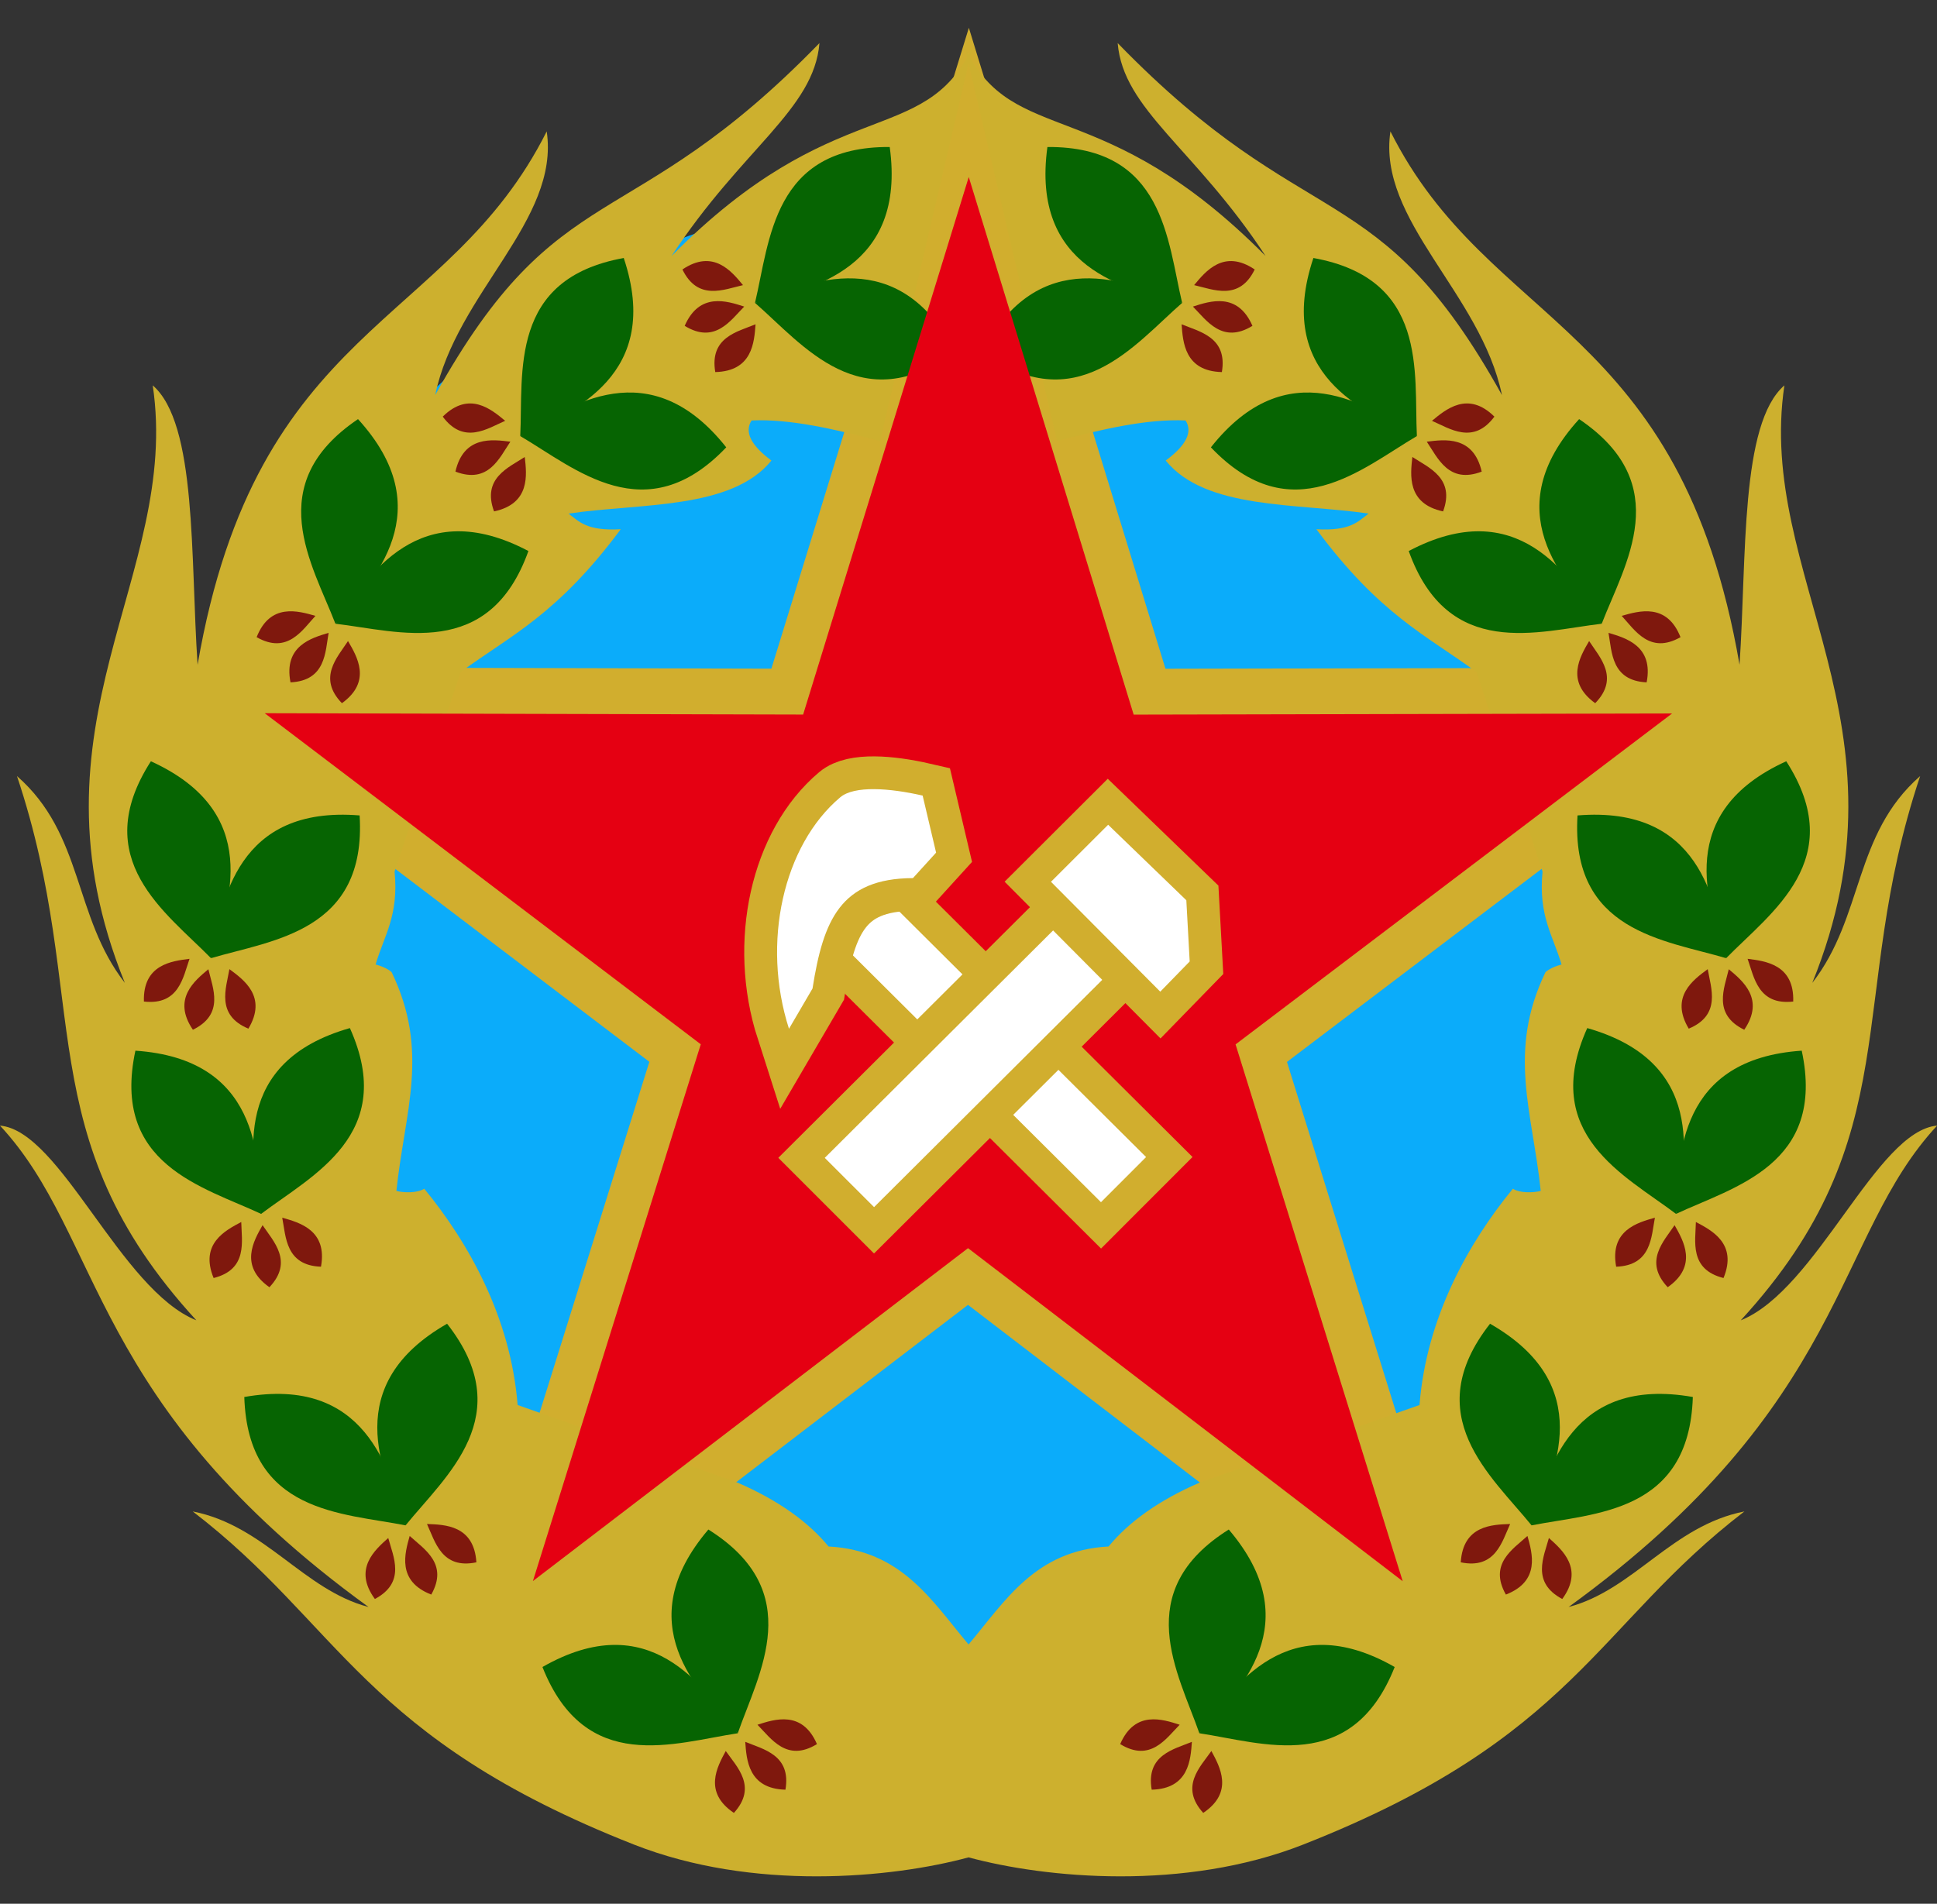 <?xml version="1.0" encoding="UTF-8" standalone="no"?>
<!-- Created with Inkscape (http://www.inkscape.org/) -->

<svg
   version="1.1"
   id="svg2"
   width="650"
   height="639"
   viewBox="0 0 650 639"
   sodipodi:docname="Alternative_emblem_of_the_Yemeni_Socialist_Party.svg"
   inkscape:version="1.3 (0e150ed6c4, 2023-07-21)"
   xmlns:inkscape="http://www.inkscape.org/namespaces/inkscape"
   xmlns:sodipodi="http://sodipodi.sourceforge.net/DTD/sodipodi-0.dtd"
   xmlns="http://www.w3.org/2000/svg"
   xmlns:svg="http://www.w3.org/2000/svg"
   xmlns:rdf="http://www.w3.org/1999/02/22-rdf-syntax-ns#"
   xmlns:cc="http://creativecommons.org/ns#"
   xmlns:dc="http://purl.org/dc/elements/1.1/">
  <rect x="0" y="0" width="650" height="639" fill="#333333" stroke="none"/>
  <defs
     id="defs6" />
  <sodipodi:namedview
     pagecolor="#ffffff"
     bordercolor="#666666"
     borderopacity="1"
     objecttolerance="10"
     gridtolerance="10"
     guidetolerance="10"
     inkscape:pageopacity="0"
     inkscape:pageshadow="2"
     inkscape:window-width="1920"
     inkscape:window-height="1007"
     id="namedview4"
     showgrid="false"
     inkscape:zoom="1.2910798"
     inkscape:cx="325.30909"
     inkscape:cy="319.5"
     inkscape:window-x="-9"
     inkscape:window-y="-9"
     inkscape:window-maximized="1"
     inkscape:current-layer="g1095"
     inkscape:showpageshadow="2"
     inkscape:pagecheckerboard="0"
     inkscape:deskcolor="#d1d1d1" />
  <g
     id="g1095"
     transform="matrix(1.002,0,0,1,-6.727,-4.613)">
    <ellipse
       ry="264.516"
       rx="252.33"
       cy="334.34"
       cx="318.28"
       id="path1702"
       style="opacity:1;fill:#0bacfa;fill-opacity:1;fill-rule:evenodd;stroke:none;stroke-width:30;stroke-linecap:round;stroke-linejoin:miter;stroke-miterlimit:4;stroke-dasharray:none;stroke-dashoffset:0;stroke-opacity:1;paint-order:stroke fill markers" />
    <path
       transform="matrix(0.934,0.01,-0.01,0.982,159.094,182.087)"
       inkscape:transform-center-y="-24.887565"
       inkscape:transform-center-x="-0.072722885"
       d="M 343.631,356.241 186.569,243.994 31.783,359.36 90.002,175.299 -67.549,63.739 125.494,62.23 182.908,-122.084 243.996,61.045 437.031,58.692 281.742,173.381 Z"
       inkscape:randomized="0"
       inkscape:rounded="-5.23886e-016"
       inkscape:flatsided="false"
       sodipodi:arg2="1.560795"
       sodipodi:arg1="0.93247652"
       sodipodi:r2="100.8089"
       sodipodi:r1="265.28659"
       sodipodi:cy="143.18974"
       sodipodi:cx="185.56067"
       sodipodi:sides="5"
       id="path817"
       style="opacity:1;fill:#fe0002;fill-opacity:1;fill-rule:evenodd;stroke:#d1ae2e;stroke-width:31.309;stroke-linecap:round;stroke-linejoin:miter;stroke-miterlimit:4;stroke-dasharray:none;stroke-dashoffset:0;stroke-opacity:1;paint-order:stroke fill markers"
       sodipodi:type="star" />
    <g
       transform="translate(2.248)"
       id="g953">
      <path
         style="fill:#cdb02e;fill-opacity:1;stroke:none;stroke-width:1px;stroke-linecap:butt;stroke-linejoin:miter;stroke-opacity:1"
         d="m 328.84,628.039 c -25.802,7.007 -72.246,11.417 -112.106,-4.311 -90.888,-35.864 -97.981,-73.577 -147.718,-111.798 24.207,4.756 37.082,26.358 58.866,32.072 C 34.046,475.821 39.202,419.856 4.466,382.424 24.823,384.202 44.728,437.486 70.234,447.786 13.38,385.668 35.344,340.526 10.149,265.097 c 22.426,19.68 18.808,47.094 36.132,69.422 -35.255,-86.976 18.848,-136.43 9.337,-200.552 14.832,12.868 12.595,57.54 15.021,93.78 C 90.428,112.857 154.468,114.887 187.56,48.713 191.999,78.579 157.303,103.025 150.211,137.215 191.791,62.167 215.015,85.001 278.905,19.076 277.047,41.449 253.067,54.34 229.376,90.528 284.057,35.192 313.579,54.571 330.058,20.7 L 299.203,152.642 c -15.193,-3.997 -30.131,-7.485 -43.033,-6.902 -2.496,3.897 -0.154,8.398 6.644,13.457 -13.342,16.522 -43.8,14.247 -67.946,17.803 3.593,2.708 6.079,5.89 17.487,5.248 -21.27,28.719 -36.693,35.509 -53.618,47.935 l -22.121,67.006 c 1.458,14.858 -3.59,21.583 -6.357,31.161 3.818,1 5.364,2.567 5.364,2.567 12.851,26.73 4.384,46.67 1.597,73.43 2.487,0.647 6.988,0.777 9.326,-0.739 14.814,18.065 28.962,43.211 31.272,72.597 l 73.481,25.982 c 13.805,5.974 23.822,13.211 30.657,21.508 24.502,1.284 34.609,18.27 46.884,32.892 z"
         id="path1700"
         inkscape:connector-curvature="0"
         sodipodi:nodetypes="csccccccccccccccccccccccccccccc" />
      <path
         style="fill:#cdb02e;fill-opacity:1;stroke:none;stroke-width:1px;stroke-linecap:butt;stroke-linejoin:miter;stroke-opacity:1"
         d="m 328.84,628.039 c 25.802,7.007 72.246,11.417 112.106,-4.311 90.888,-35.864 97.981,-73.577 147.718,-111.798 -24.207,4.756 -37.082,26.358 -58.866,32.072 93.836,-68.181 88.68,-124.146 123.416,-161.578 -20.357,1.778 -40.262,55.062 -65.768,65.362 56.854,-62.118 34.89,-107.26 60.084,-182.689 -22.426,19.68 -18.808,47.094 -36.132,69.422 35.255,-86.976 -18.848,-136.43 -9.337,-200.552 -14.832,12.868 -12.595,57.54 -15.021,93.78 C 567.251,112.857 503.211,114.887 470.119,48.713 465.68,78.579 500.376,103.025 507.469,137.215 465.888,62.167 442.664,85.001 378.774,19.076 380.632,41.449 404.612,54.34 428.303,90.528 373.623,35.192 344.1,54.571 327.622,20.7 l 30.854,131.942 c 15.193,-3.997 30.131,-7.485 43.033,-6.902 2.496,3.897 0.154,8.398 -6.644,13.457 13.342,16.522 43.8,14.247 67.946,17.803 -3.593,2.708 -6.079,5.89 -17.487,5.248 21.27,28.719 36.693,35.509 53.618,47.935 l 22.121,67.006 c -1.458,14.858 3.59,21.583 6.357,31.161 -3.818,1 -5.364,2.567 -5.364,2.567 -12.851,26.73 -4.384,46.67 -1.597,73.43 -2.487,0.647 -6.988,0.777 -9.326,-0.739 -14.814,18.065 -28.962,43.211 -31.272,72.597 l -73.481,25.982 c -13.805,5.974 -23.822,13.211 -30.657,21.508 -24.502,1.284 -34.609,18.27 -46.884,32.892 l -17.672,35.286 z"
         id="path1700-9"
         inkscape:connector-curvature="0"
         sodipodi:nodetypes="cscccccccccccccccccccccccccccccc" />
    </g>
    <g
       transform="translate(2.027)"
       id="g1698">
      <g
         id="g1364">
        <g
           transform="rotate(-6.027,79.462,380.492)"
           id="g1062">
          <g
             id="g997"
             transform="translate(-84.666,-7.962)">
            <path
               sodipodi:nodetypes="ccc"
               id="path891-9-1"
               d="m 137.3,362.274 c 40.529,7.092 37.598,39.211 36.115,58.9 -18.389,-11.098 -48.279,-21.7 -36.115,-58.9 z"
               style="fill:#066402;fill-opacity:1;stroke:none;stroke-width:1.173px;stroke-linecap:butt;stroke-linejoin:miter;stroke-opacity:1"
               inkscape:connector-curvature="0" />
            <path
               sodipodi:nodetypes="ccc"
               id="path891-9-1-3"
               d="m 209.53,362.274 c -40.529,7.092 -37.598,39.211 -36.115,58.9 18.389,-11.098 48.279,-21.7 36.115,-58.9 z"
               style="fill:#066402;fill-opacity:1;stroke:none;stroke-width:1.173px;stroke-linecap:butt;stroke-linejoin:miter;stroke-opacity:1"
               inkscape:connector-curvature="0" />
          </g>
          <g
             id="g1052">
            <path
               inkscape:connector-curvature="0"
               style="fill:#7f180d;fill-opacity:1;stroke:none;stroke-width:0.356px;stroke-linecap:butt;stroke-linejoin:miter;stroke-opacity:1"
               d="m 88.931,437.983 c -9.393,-8.216 -3.578,-16.083 -0.096,-20.955 3.022,5.771 9.103,13.224 0.096,20.955 z"
               id="path891-9-1-4"
               sodipodi:nodetypes="ccc" />
            <g
               transform="translate(-0.026)"
               id="g1046">
              <path
                 sodipodi:nodetypes="ccc"
                 id="path891-9-1-4-9"
                 d="m 70.698,432.951 c -3.508,-11.976 5.622,-15.488 11.176,-17.726 -0.552,6.491 0.574,16.044 -11.176,17.726 z"
                 style="fill:#7f180d;fill-opacity:1;stroke:none;stroke-width:0.356px;stroke-linecap:butt;stroke-linejoin:miter;stroke-opacity:1"
                 inkscape:connector-curvature="0" />
              <path
                 sodipodi:nodetypes="ccc"
                 id="path891-9-1-4-9-9"
                 d="m 106.851,432.951 c 3.508,-11.976 -5.622,-15.488 -11.176,-17.726 0.552,6.491 -0.574,16.044 11.176,17.726 z"
                 style="fill:#7f180d;fill-opacity:1;stroke:none;stroke-width:0.356px;stroke-linecap:butt;stroke-linejoin:miter;stroke-opacity:1"
                 inkscape:connector-curvature="0" />
            </g>
          </g>
        </g>
        <g
           transform="rotate(-19.902,409.283,317.389)"
           id="g1062-1">
          <g
             id="g997-9"
             transform="translate(-84.666,-7.962)">
            <path
               sodipodi:nodetypes="ccc"
               id="path891-9-1-46"
               d="m 137.3,362.274 c 40.529,7.092 37.598,39.211 36.115,58.9 -18.389,-11.098 -48.279,-21.7 -36.115,-58.9 z"
               style="fill:#066402;fill-opacity:1;stroke:none;stroke-width:1.173px;stroke-linecap:butt;stroke-linejoin:miter;stroke-opacity:1"
               inkscape:connector-curvature="0" />
            <path
               sodipodi:nodetypes="ccc"
               id="path891-9-1-3-1"
               d="m 209.53,362.274 c -40.529,7.092 -37.598,39.211 -36.115,58.9 18.389,-11.098 48.279,-21.7 36.115,-58.9 z"
               style="fill:#066402;fill-opacity:1;stroke:none;stroke-width:1.173px;stroke-linecap:butt;stroke-linejoin:miter;stroke-opacity:1"
               inkscape:connector-curvature="0" />
          </g>
          <g
             id="g1052-6">
            <path
               inkscape:connector-curvature="0"
               style="fill:#7f180d;fill-opacity:1;stroke:none;stroke-width:0.356px;stroke-linecap:butt;stroke-linejoin:miter;stroke-opacity:1"
               d="m 88.931,437.983 c -9.393,-8.216 -3.578,-16.083 -0.096,-20.955 3.022,5.771 9.103,13.224 0.096,20.955 z"
               id="path891-9-1-4-1"
               sodipodi:nodetypes="ccc" />
            <g
               transform="translate(-0.026)"
               id="g1046-6">
              <path
                 sodipodi:nodetypes="ccc"
                 id="path891-9-1-4-9-8"
                 d="m 70.698,432.951 c -3.508,-11.976 5.622,-15.488 11.176,-17.726 -0.552,6.491 0.574,16.044 -11.176,17.726 z"
                 style="fill:#7f180d;fill-opacity:1;stroke:none;stroke-width:0.356px;stroke-linecap:butt;stroke-linejoin:miter;stroke-opacity:1"
                 inkscape:connector-curvature="0" />
              <path
                 sodipodi:nodetypes="ccc"
                 id="path891-9-1-4-9-9-7"
                 d="m 106.851,432.951 c 3.508,-11.976 -5.622,-15.488 -11.176,-17.726 0.552,6.491 -0.574,16.044 11.176,17.726 z"
                 style="fill:#7f180d;fill-opacity:1;stroke:none;stroke-width:0.356px;stroke-linecap:butt;stroke-linejoin:miter;stroke-opacity:1"
                 inkscape:connector-curvature="0" />
            </g>
          </g>
        </g>
        <g
           transform="rotate(-39.708,410.05,274.066)"
           id="g1062-7">
          <g
             id="g997-0"
             transform="translate(-84.666,-7.962)">
            <path
               sodipodi:nodetypes="ccc"
               id="path891-9-1-6"
               d="m 137.3,362.274 c 40.529,7.092 37.598,39.211 36.115,58.9 -18.389,-11.098 -48.279,-21.7 -36.115,-58.9 z"
               style="fill:#066402;fill-opacity:1;stroke:none;stroke-width:1.173px;stroke-linecap:butt;stroke-linejoin:miter;stroke-opacity:1"
               inkscape:connector-curvature="0" />
            <path
               sodipodi:nodetypes="ccc"
               id="path891-9-1-3-16"
               d="m 209.53,362.274 c -40.529,7.092 -37.598,39.211 -36.115,58.9 18.389,-11.098 48.279,-21.7 36.115,-58.9 z"
               style="fill:#066402;fill-opacity:1;stroke:none;stroke-width:1.173px;stroke-linecap:butt;stroke-linejoin:miter;stroke-opacity:1"
               inkscape:connector-curvature="0" />
          </g>
          <g
             id="g1052-62">
            <path
               inkscape:connector-curvature="0"
               style="fill:#7f180d;fill-opacity:1;stroke:none;stroke-width:0.356px;stroke-linecap:butt;stroke-linejoin:miter;stroke-opacity:1"
               d="m 88.931,437.983 c -9.393,-8.216 -3.578,-16.083 -0.096,-20.955 3.022,5.771 9.103,13.224 0.096,20.955 z"
               id="path891-9-1-4-3"
               sodipodi:nodetypes="ccc" />
            <g
               transform="translate(-0.026)"
               id="g1046-7">
              <path
                 sodipodi:nodetypes="ccc"
                 id="path891-9-1-4-9-1"
                 d="m 70.698,432.951 c -3.508,-11.976 5.622,-15.488 11.176,-17.726 -0.552,6.491 0.574,16.044 -11.176,17.726 z"
                 style="fill:#7f180d;fill-opacity:1;stroke:none;stroke-width:0.356px;stroke-linecap:butt;stroke-linejoin:miter;stroke-opacity:1"
                 inkscape:connector-curvature="0" />
              <path
                 sodipodi:nodetypes="ccc"
                 id="path891-9-1-4-9-9-2"
                 d="m 106.851,432.951 c 3.508,-11.976 -5.622,-15.488 -11.176,-17.726 0.552,6.491 -0.574,16.044 11.176,17.726 z"
                 style="fill:#7f180d;fill-opacity:1;stroke:none;stroke-width:0.356px;stroke-linecap:butt;stroke-linejoin:miter;stroke-opacity:1"
                 inkscape:connector-curvature="0" />
            </g>
          </g>
        </g>
        <g
           transform="rotate(14.577,422.101,317.323)"
           id="g1062-72">
          <g
             id="g997-2"
             transform="translate(-84.666,-7.962)">
            <path
               sodipodi:nodetypes="ccc"
               id="path891-9-1-8"
               d="m 137.3,362.274 c 40.529,7.092 37.598,39.211 36.115,58.9 -18.389,-11.098 -48.279,-21.7 -36.115,-58.9 z"
               style="fill:#066402;fill-opacity:1;stroke:none;stroke-width:1.173px;stroke-linecap:butt;stroke-linejoin:miter;stroke-opacity:1"
               inkscape:connector-curvature="0" />
            <path
               sodipodi:nodetypes="ccc"
               id="path891-9-1-3-8"
               d="m 209.53,362.274 c -40.529,7.092 -37.598,39.211 -36.115,58.9 18.389,-11.098 48.279,-21.7 36.115,-58.9 z"
               style="fill:#066402;fill-opacity:1;stroke:none;stroke-width:1.173px;stroke-linecap:butt;stroke-linejoin:miter;stroke-opacity:1"
               inkscape:connector-curvature="0" />
          </g>
          <g
             id="g1052-7">
            <path
               inkscape:connector-curvature="0"
               style="fill:#7f180d;fill-opacity:1;stroke:none;stroke-width:0.356px;stroke-linecap:butt;stroke-linejoin:miter;stroke-opacity:1"
               d="m 88.931,437.983 c -9.393,-8.216 -3.578,-16.083 -0.096,-20.955 3.022,5.771 9.103,13.224 0.096,20.955 z"
               id="path891-9-1-4-5"
               sodipodi:nodetypes="ccc" />
            <g
               transform="translate(-0.026)"
               id="g1046-3">
              <path
                 sodipodi:nodetypes="ccc"
                 id="path891-9-1-4-9-4"
                 d="m 70.698,432.951 c -3.508,-11.976 5.622,-15.488 11.176,-17.726 -0.552,6.491 0.574,16.044 -11.176,17.726 z"
                 style="fill:#7f180d;fill-opacity:1;stroke:none;stroke-width:0.356px;stroke-linecap:butt;stroke-linejoin:miter;stroke-opacity:1"
                 inkscape:connector-curvature="0" />
              <path
                 sodipodi:nodetypes="ccc"
                 id="path891-9-1-4-9-9-9"
                 d="m 106.851,432.951 c 3.508,-11.976 -5.622,-15.488 -11.176,-17.726 0.552,6.491 -0.574,16.044 11.176,17.726 z"
                 style="fill:#7f180d;fill-opacity:1;stroke:none;stroke-width:0.356px;stroke-linecap:butt;stroke-linejoin:miter;stroke-opacity:1"
                 inkscape:connector-curvature="0" />
            </g>
          </g>
        </g>
        <g
           transform="rotate(37.804,393.825,354.865)"
           id="g1062-72-4">
          <g
             id="g997-2-6"
             transform="translate(-84.666,-7.962)">
            <path
               sodipodi:nodetypes="ccc"
               id="path891-9-1-8-5"
               d="m 137.3,362.274 c 40.529,7.092 37.598,39.211 36.115,58.9 -18.389,-11.098 -48.279,-21.7 -36.115,-58.9 z"
               style="fill:#066402;fill-opacity:1;stroke:none;stroke-width:1.173px;stroke-linecap:butt;stroke-linejoin:miter;stroke-opacity:1"
               inkscape:connector-curvature="0" />
            <path
               sodipodi:nodetypes="ccc"
               id="path891-9-1-3-8-6"
               d="m 209.53,362.274 c -40.529,7.092 -37.598,39.211 -36.115,58.9 18.389,-11.098 48.279,-21.7 36.115,-58.9 z"
               style="fill:#066402;fill-opacity:1;stroke:none;stroke-width:1.173px;stroke-linecap:butt;stroke-linejoin:miter;stroke-opacity:1"
               inkscape:connector-curvature="0" />
          </g>
          <g
             id="g1052-7-9">
            <path
               inkscape:connector-curvature="0"
               style="fill:#7f180d;fill-opacity:1;stroke:none;stroke-width:0.356px;stroke-linecap:butt;stroke-linejoin:miter;stroke-opacity:1"
               d="m 88.931,437.983 c -9.393,-8.216 -3.578,-16.083 -0.096,-20.955 3.022,5.771 9.103,13.224 0.096,20.955 z"
               id="path891-9-1-4-5-4"
               sodipodi:nodetypes="ccc" />
            <g
               transform="translate(-0.026)"
               id="g1046-3-0">
              <path
                 sodipodi:nodetypes="ccc"
                 id="path891-9-1-4-9-4-9"
                 d="m 70.698,432.951 c -3.508,-11.976 5.622,-15.488 11.176,-17.726 -0.552,6.491 0.574,16.044 -11.176,17.726 z"
                 style="fill:#7f180d;fill-opacity:1;stroke:none;stroke-width:0.356px;stroke-linecap:butt;stroke-linejoin:miter;stroke-opacity:1"
                 inkscape:connector-curvature="0" />
              <path
                 sodipodi:nodetypes="ccc"
                 id="path891-9-1-4-9-9-9-6"
                 d="m 106.851,432.951 c 3.508,-11.976 -5.622,-15.488 -11.176,-17.726 0.552,6.491 -0.574,16.044 11.176,17.726 z"
                 style="fill:#7f180d;fill-opacity:1;stroke:none;stroke-width:0.356px;stroke-linecap:butt;stroke-linejoin:miter;stroke-opacity:1"
                 inkscape:connector-curvature="0" />
            </g>
          </g>
        </g>
        <g
           transform="rotate(61.625,353.675,357.689)"
           id="g1062-72-4-8">
          <g
             id="g997-2-6-9"
             transform="translate(-84.666,-7.962)">
            <path
               sodipodi:nodetypes="ccc"
               id="path891-9-1-8-5-1"
               d="m 137.3,362.274 c 40.529,7.092 37.598,39.211 36.115,58.9 -18.389,-11.098 -48.279,-21.7 -36.115,-58.9 z"
               style="fill:#066402;fill-opacity:1;stroke:none;stroke-width:1.173px;stroke-linecap:butt;stroke-linejoin:miter;stroke-opacity:1"
               inkscape:connector-curvature="0" />
            <path
               sodipodi:nodetypes="ccc"
               id="path891-9-1-3-8-6-7"
               d="m 209.53,362.274 c -40.529,7.092 -37.598,39.211 -36.115,58.9 18.389,-11.098 48.279,-21.7 36.115,-58.9 z"
               style="fill:#066402;fill-opacity:1;stroke:none;stroke-width:1.173px;stroke-linecap:butt;stroke-linejoin:miter;stroke-opacity:1"
               inkscape:connector-curvature="0" />
          </g>
          <g
             id="g1052-7-9-8">
            <path
               inkscape:connector-curvature="0"
               style="fill:#7f180d;fill-opacity:1;stroke:none;stroke-width:0.356px;stroke-linecap:butt;stroke-linejoin:miter;stroke-opacity:1"
               d="m 88.931,437.983 c -9.393,-8.216 -3.578,-16.083 -0.096,-20.955 3.022,5.771 9.103,13.224 0.096,20.955 z"
               id="path891-9-1-4-5-4-4"
               sodipodi:nodetypes="ccc" />
            <g
               transform="translate(-0.026)"
               id="g1046-3-0-0">
              <path
                 sodipodi:nodetypes="ccc"
                 id="path891-9-1-4-9-4-9-0"
                 d="m 70.698,432.951 c -3.508,-11.976 5.622,-15.488 11.176,-17.726 -0.552,6.491 0.574,16.044 -11.176,17.726 z"
                 style="fill:#7f180d;fill-opacity:1;stroke:none;stroke-width:0.356px;stroke-linecap:butt;stroke-linejoin:miter;stroke-opacity:1"
                 inkscape:connector-curvature="0" />
              <path
                 sodipodi:nodetypes="ccc"
                 id="path891-9-1-4-9-9-9-6-0"
                 d="m 106.851,432.951 c 3.508,-11.976 -5.622,-15.488 -11.176,-17.726 0.552,6.491 -0.574,16.044 11.176,17.726 z"
                 style="fill:#7f180d;fill-opacity:1;stroke:none;stroke-width:0.356px;stroke-linecap:butt;stroke-linejoin:miter;stroke-opacity:1"
                 inkscape:connector-curvature="0" />
            </g>
          </g>
        </g>
        <g
           transform="rotate(72.29,383.253,375.285)"
           id="g1062-72-4-8-6">
          <g
             id="g997-2-6-9-5"
             transform="translate(-84.666,-7.962)">
            <path
               sodipodi:nodetypes="ccc"
               id="path891-9-1-8-5-1-0"
               d="m 137.3,362.274 c 40.529,7.092 37.598,39.211 36.115,58.9 -18.389,-11.098 -48.279,-21.7 -36.115,-58.9 z"
               style="fill:#066402;fill-opacity:1;stroke:none;stroke-width:1.173px;stroke-linecap:butt;stroke-linejoin:miter;stroke-opacity:1"
               inkscape:connector-curvature="0" />
            <path
               sodipodi:nodetypes="ccc"
               id="path891-9-1-3-8-6-7-0"
               d="m 209.53,362.274 c -40.529,7.092 -37.598,39.211 -36.115,58.9 18.389,-11.098 48.279,-21.7 36.115,-58.9 z"
               style="fill:#066402;fill-opacity:1;stroke:none;stroke-width:1.173px;stroke-linecap:butt;stroke-linejoin:miter;stroke-opacity:1"
               inkscape:connector-curvature="0" />
          </g>
          <g
             id="g1052-7-9-8-0">
            <path
               inkscape:connector-curvature="0"
               style="fill:#7f180d;fill-opacity:1;stroke:none;stroke-width:0.356px;stroke-linecap:butt;stroke-linejoin:miter;stroke-opacity:1"
               d="m 88.931,437.983 c -9.393,-8.216 -3.578,-16.083 -0.096,-20.955 3.022,5.771 9.103,13.224 0.096,20.955 z"
               id="path891-9-1-4-5-4-4-1"
               sodipodi:nodetypes="ccc" />
            <g
               transform="translate(-0.026)"
               id="g1046-3-0-0-7">
              <path
                 sodipodi:nodetypes="ccc"
                 id="path891-9-1-4-9-4-9-0-5"
                 d="m 70.698,432.951 c -3.508,-11.976 5.622,-15.488 11.176,-17.726 -0.552,6.491 0.574,16.044 -11.176,17.726 z"
                 style="fill:#7f180d;fill-opacity:1;stroke:none;stroke-width:0.356px;stroke-linecap:butt;stroke-linejoin:miter;stroke-opacity:1"
                 inkscape:connector-curvature="0" />
              <path
                 sodipodi:nodetypes="ccc"
                 id="path891-9-1-4-9-9-9-6-0-2"
                 d="m 106.851,432.951 c 3.508,-11.976 -5.622,-15.488 -11.176,-17.726 0.552,6.491 -0.574,16.044 11.176,17.726 z"
                 style="fill:#7f180d;fill-opacity:1;stroke:none;stroke-width:0.356px;stroke-linecap:butt;stroke-linejoin:miter;stroke-opacity:1"
                 inkscape:connector-curvature="0" />
            </g>
          </g>
        </g>
      </g>
      <g
         transform="matrix(-1,0,0,1,658.122,0)"
         id="g1364-2">
        <g
           transform="rotate(-6.027,79.462,380.492)"
           id="g1062-75">
          <g
             id="g997-95"
             transform="translate(-84.666,-7.962)">
            <path
               sodipodi:nodetypes="ccc"
               id="path891-9-1-7"
               d="m 137.3,362.274 c 40.529,7.092 37.598,39.211 36.115,58.9 -18.389,-11.098 -48.279,-21.7 -36.115,-58.9 z"
               style="fill:#066402;fill-opacity:1;stroke:none;stroke-width:1.173px;stroke-linecap:butt;stroke-linejoin:miter;stroke-opacity:1"
               inkscape:connector-curvature="0" />
            <path
               sodipodi:nodetypes="ccc"
               id="path891-9-1-3-6"
               d="m 209.53,362.274 c -40.529,7.092 -37.598,39.211 -36.115,58.9 18.389,-11.098 48.279,-21.7 36.115,-58.9 z"
               style="fill:#066402;fill-opacity:1;stroke:none;stroke-width:1.173px;stroke-linecap:butt;stroke-linejoin:miter;stroke-opacity:1"
               inkscape:connector-curvature="0" />
          </g>
          <g
             id="g1052-4">
            <path
               inkscape:connector-curvature="0"
               style="fill:#7f180d;fill-opacity:1;stroke:none;stroke-width:0.356px;stroke-linecap:butt;stroke-linejoin:miter;stroke-opacity:1"
               d="m 88.931,437.983 c -9.393,-8.216 -3.578,-16.083 -0.096,-20.955 3.022,5.771 9.103,13.224 0.096,20.955 z"
               id="path891-9-1-4-17"
               sodipodi:nodetypes="ccc" />
            <g
               transform="translate(-0.026)"
               id="g1046-1">
              <path
                 sodipodi:nodetypes="ccc"
                 id="path891-9-1-4-9-3"
                 d="m 70.698,432.951 c -3.508,-11.976 5.622,-15.488 11.176,-17.726 -0.552,6.491 0.574,16.044 -11.176,17.726 z"
                 style="fill:#7f180d;fill-opacity:1;stroke:none;stroke-width:0.356px;stroke-linecap:butt;stroke-linejoin:miter;stroke-opacity:1"
                 inkscape:connector-curvature="0" />
              <path
                 sodipodi:nodetypes="ccc"
                 id="path891-9-1-4-9-9-78"
                 d="m 106.851,432.951 c 3.508,-11.976 -5.622,-15.488 -11.176,-17.726 0.552,6.491 -0.574,16.044 11.176,17.726 z"
                 style="fill:#7f180d;fill-opacity:1;stroke:none;stroke-width:0.356px;stroke-linecap:butt;stroke-linejoin:miter;stroke-opacity:1"
                 inkscape:connector-curvature="0" />
            </g>
          </g>
        </g>
        <g
           transform="rotate(-19.902,409.283,317.389)"
           id="g1062-1-1">
          <g
             id="g997-9-8"
             transform="translate(-84.666,-7.962)">
            <path
               sodipodi:nodetypes="ccc"
               id="path891-9-1-46-0"
               d="m 137.3,362.274 c 40.529,7.092 37.598,39.211 36.115,58.9 -18.389,-11.098 -48.279,-21.7 -36.115,-58.9 z"
               style="fill:#066402;fill-opacity:1;stroke:none;stroke-width:1.173px;stroke-linecap:butt;stroke-linejoin:miter;stroke-opacity:1"
               inkscape:connector-curvature="0" />
            <path
               sodipodi:nodetypes="ccc"
               id="path891-9-1-3-1-9"
               d="m 209.53,362.274 c -40.529,7.092 -37.598,39.211 -36.115,58.9 18.389,-11.098 48.279,-21.7 36.115,-58.9 z"
               style="fill:#066402;fill-opacity:1;stroke:none;stroke-width:1.173px;stroke-linecap:butt;stroke-linejoin:miter;stroke-opacity:1"
               inkscape:connector-curvature="0" />
          </g>
          <g
             id="g1052-6-7">
            <path
               inkscape:connector-curvature="0"
               style="fill:#7f180d;fill-opacity:1;stroke:none;stroke-width:0.356px;stroke-linecap:butt;stroke-linejoin:miter;stroke-opacity:1"
               d="m 88.931,437.983 c -9.393,-8.216 -3.578,-16.083 -0.096,-20.955 3.022,5.771 9.103,13.224 0.096,20.955 z"
               id="path891-9-1-4-1-7"
               sodipodi:nodetypes="ccc" />
            <g
               transform="translate(-0.026)"
               id="g1046-6-3">
              <path
                 sodipodi:nodetypes="ccc"
                 id="path891-9-1-4-9-8-3"
                 d="m 70.698,432.951 c -3.508,-11.976 5.622,-15.488 11.176,-17.726 -0.552,6.491 0.574,16.044 -11.176,17.726 z"
                 style="fill:#7f180d;fill-opacity:1;stroke:none;stroke-width:0.356px;stroke-linecap:butt;stroke-linejoin:miter;stroke-opacity:1"
                 inkscape:connector-curvature="0" />
              <path
                 sodipodi:nodetypes="ccc"
                 id="path891-9-1-4-9-9-7-6"
                 d="m 106.851,432.951 c 3.508,-11.976 -5.622,-15.488 -11.176,-17.726 0.552,6.491 -0.574,16.044 11.176,17.726 z"
                 style="fill:#7f180d;fill-opacity:1;stroke:none;stroke-width:0.356px;stroke-linecap:butt;stroke-linejoin:miter;stroke-opacity:1"
                 inkscape:connector-curvature="0" />
            </g>
          </g>
        </g>
        <g
           transform="rotate(-39.708,410.05,274.066)"
           id="g1062-7-9">
          <g
             id="g997-0-1"
             transform="translate(-84.666,-7.962)">
            <path
               sodipodi:nodetypes="ccc"
               id="path891-9-1-6-2"
               d="m 137.3,362.274 c 40.529,7.092 37.598,39.211 36.115,58.9 -18.389,-11.098 -48.279,-21.7 -36.115,-58.9 z"
               style="fill:#066402;fill-opacity:1;stroke:none;stroke-width:1.173px;stroke-linecap:butt;stroke-linejoin:miter;stroke-opacity:1"
               inkscape:connector-curvature="0" />
            <path
               sodipodi:nodetypes="ccc"
               id="path891-9-1-3-16-0"
               d="m 209.53,362.274 c -40.529,7.092 -37.598,39.211 -36.115,58.9 18.389,-11.098 48.279,-21.7 36.115,-58.9 z"
               style="fill:#066402;fill-opacity:1;stroke:none;stroke-width:1.173px;stroke-linecap:butt;stroke-linejoin:miter;stroke-opacity:1"
               inkscape:connector-curvature="0" />
          </g>
          <g
             id="g1052-62-8">
            <path
               inkscape:connector-curvature="0"
               style="fill:#7f180d;fill-opacity:1;stroke:none;stroke-width:0.356px;stroke-linecap:butt;stroke-linejoin:miter;stroke-opacity:1"
               d="m 88.931,437.983 c -9.393,-8.216 -3.578,-16.083 -0.096,-20.955 3.022,5.771 9.103,13.224 0.096,20.955 z"
               id="path891-9-1-4-3-5"
               sodipodi:nodetypes="ccc" />
            <g
               transform="translate(-0.026)"
               id="g1046-7-1">
              <path
                 sodipodi:nodetypes="ccc"
                 id="path891-9-1-4-9-1-8"
                 d="m 70.698,432.951 c -3.508,-11.976 5.622,-15.488 11.176,-17.726 -0.552,6.491 0.574,16.044 -11.176,17.726 z"
                 style="fill:#7f180d;fill-opacity:1;stroke:none;stroke-width:0.356px;stroke-linecap:butt;stroke-linejoin:miter;stroke-opacity:1"
                 inkscape:connector-curvature="0" />
              <path
                 sodipodi:nodetypes="ccc"
                 id="path891-9-1-4-9-9-2-5"
                 d="m 106.851,432.951 c 3.508,-11.976 -5.622,-15.488 -11.176,-17.726 0.552,6.491 -0.574,16.044 11.176,17.726 z"
                 style="fill:#7f180d;fill-opacity:1;stroke:none;stroke-width:0.356px;stroke-linecap:butt;stroke-linejoin:miter;stroke-opacity:1"
                 inkscape:connector-curvature="0" />
            </g>
          </g>
        </g>
        <g
           transform="rotate(14.577,422.101,317.323)"
           id="g1062-72-7">
          <g
             id="g997-2-1"
             transform="translate(-84.666,-7.962)">
            <path
               sodipodi:nodetypes="ccc"
               id="path891-9-1-8-6"
               d="m 137.3,362.274 c 40.529,7.092 37.598,39.211 36.115,58.9 -18.389,-11.098 -48.279,-21.7 -36.115,-58.9 z"
               style="fill:#066402;fill-opacity:1;stroke:none;stroke-width:1.173px;stroke-linecap:butt;stroke-linejoin:miter;stroke-opacity:1"
               inkscape:connector-curvature="0" />
            <path
               sodipodi:nodetypes="ccc"
               id="path891-9-1-3-8-1"
               d="m 209.53,362.274 c -40.529,7.092 -37.598,39.211 -36.115,58.9 18.389,-11.098 48.279,-21.7 36.115,-58.9 z"
               style="fill:#066402;fill-opacity:1;stroke:none;stroke-width:1.173px;stroke-linecap:butt;stroke-linejoin:miter;stroke-opacity:1"
               inkscape:connector-curvature="0" />
          </g>
          <g
             id="g1052-7-94">
            <path
               inkscape:connector-curvature="0"
               style="fill:#7f180d;fill-opacity:1;stroke:none;stroke-width:0.356px;stroke-linecap:butt;stroke-linejoin:miter;stroke-opacity:1"
               d="m 88.931,437.983 c -9.393,-8.216 -3.578,-16.083 -0.096,-20.955 3.022,5.771 9.103,13.224 0.096,20.955 z"
               id="path891-9-1-4-5-1"
               sodipodi:nodetypes="ccc" />
            <g
               transform="translate(-0.026)"
               id="g1046-3-6">
              <path
                 sodipodi:nodetypes="ccc"
                 id="path891-9-1-4-9-4-8"
                 d="m 70.698,432.951 c -3.508,-11.976 5.622,-15.488 11.176,-17.726 -0.552,6.491 0.574,16.044 -11.176,17.726 z"
                 style="fill:#7f180d;fill-opacity:1;stroke:none;stroke-width:0.356px;stroke-linecap:butt;stroke-linejoin:miter;stroke-opacity:1"
                 inkscape:connector-curvature="0" />
              <path
                 sodipodi:nodetypes="ccc"
                 id="path891-9-1-4-9-9-9-69"
                 d="m 106.851,432.951 c 3.508,-11.976 -5.622,-15.488 -11.176,-17.726 0.552,6.491 -0.574,16.044 11.176,17.726 z"
                 style="fill:#7f180d;fill-opacity:1;stroke:none;stroke-width:0.356px;stroke-linecap:butt;stroke-linejoin:miter;stroke-opacity:1"
                 inkscape:connector-curvature="0" />
            </g>
          </g>
        </g>
        <g
           transform="rotate(37.804,393.825,354.865)"
           id="g1062-72-4-3">
          <g
             id="g997-2-6-5"
             transform="translate(-84.666,-7.962)">
            <path
               sodipodi:nodetypes="ccc"
               id="path891-9-1-8-5-3"
               d="m 137.3,362.274 c 40.529,7.092 37.598,39.211 36.115,58.9 -18.389,-11.098 -48.279,-21.7 -36.115,-58.9 z"
               style="fill:#066402;fill-opacity:1;stroke:none;stroke-width:1.173px;stroke-linecap:butt;stroke-linejoin:miter;stroke-opacity:1"
               inkscape:connector-curvature="0" />
            <path
               sodipodi:nodetypes="ccc"
               id="path891-9-1-3-8-6-5"
               d="m 209.53,362.274 c -40.529,7.092 -37.598,39.211 -36.115,58.9 18.389,-11.098 48.279,-21.7 36.115,-58.9 z"
               style="fill:#066402;fill-opacity:1;stroke:none;stroke-width:1.173px;stroke-linecap:butt;stroke-linejoin:miter;stroke-opacity:1"
               inkscape:connector-curvature="0" />
          </g>
          <g
             id="g1052-7-9-7">
            <path
               inkscape:connector-curvature="0"
               style="fill:#7f180d;fill-opacity:1;stroke:none;stroke-width:0.356px;stroke-linecap:butt;stroke-linejoin:miter;stroke-opacity:1"
               d="m 88.931,437.983 c -9.393,-8.216 -3.578,-16.083 -0.096,-20.955 3.022,5.771 9.103,13.224 0.096,20.955 z"
               id="path891-9-1-4-5-4-43"
               sodipodi:nodetypes="ccc" />
            <g
               transform="translate(-0.026)"
               id="g1046-3-0-3">
              <path
                 sodipodi:nodetypes="ccc"
                 id="path891-9-1-4-9-4-9-1"
                 d="m 70.698,432.951 c -3.508,-11.976 5.622,-15.488 11.176,-17.726 -0.552,6.491 0.574,16.044 -11.176,17.726 z"
                 style="fill:#7f180d;fill-opacity:1;stroke:none;stroke-width:0.356px;stroke-linecap:butt;stroke-linejoin:miter;stroke-opacity:1"
                 inkscape:connector-curvature="0" />
              <path
                 sodipodi:nodetypes="ccc"
                 id="path891-9-1-4-9-9-9-6-06"
                 d="m 106.851,432.951 c 3.508,-11.976 -5.622,-15.488 -11.176,-17.726 0.552,6.491 -0.574,16.044 11.176,17.726 z"
                 style="fill:#7f180d;fill-opacity:1;stroke:none;stroke-width:0.356px;stroke-linecap:butt;stroke-linejoin:miter;stroke-opacity:1"
                 inkscape:connector-curvature="0" />
            </g>
          </g>
        </g>
        <g
           transform="rotate(61.625,353.675,357.689)"
           id="g1062-72-4-8-7">
          <g
             id="g997-2-6-9-3"
             transform="translate(-84.666,-7.962)">
            <path
               sodipodi:nodetypes="ccc"
               id="path891-9-1-8-5-1-5"
               d="m 137.3,362.274 c 40.529,7.092 37.598,39.211 36.115,58.9 -18.389,-11.098 -48.279,-21.7 -36.115,-58.9 z"
               style="fill:#066402;fill-opacity:1;stroke:none;stroke-width:1.173px;stroke-linecap:butt;stroke-linejoin:miter;stroke-opacity:1"
               inkscape:connector-curvature="0" />
            <path
               sodipodi:nodetypes="ccc"
               id="path891-9-1-3-8-6-7-2"
               d="m 209.53,362.274 c -40.529,7.092 -37.598,39.211 -36.115,58.9 18.389,-11.098 48.279,-21.7 36.115,-58.9 z"
               style="fill:#066402;fill-opacity:1;stroke:none;stroke-width:1.173px;stroke-linecap:butt;stroke-linejoin:miter;stroke-opacity:1"
               inkscape:connector-curvature="0" />
          </g>
          <g
             id="g1052-7-9-8-9">
            <path
               inkscape:connector-curvature="0"
               style="fill:#7f180d;fill-opacity:1;stroke:none;stroke-width:0.356px;stroke-linecap:butt;stroke-linejoin:miter;stroke-opacity:1"
               d="m 88.931,437.983 c -9.393,-8.216 -3.578,-16.083 -0.096,-20.955 3.022,5.771 9.103,13.224 0.096,20.955 z"
               id="path891-9-1-4-5-4-4-0"
               sodipodi:nodetypes="ccc" />
            <g
               transform="translate(-0.026)"
               id="g1046-3-0-0-3">
              <path
                 sodipodi:nodetypes="ccc"
                 id="path891-9-1-4-9-4-9-0-1"
                 d="m 70.698,432.951 c -3.508,-11.976 5.622,-15.488 11.176,-17.726 -0.552,6.491 0.574,16.044 -11.176,17.726 z"
                 style="fill:#7f180d;fill-opacity:1;stroke:none;stroke-width:0.356px;stroke-linecap:butt;stroke-linejoin:miter;stroke-opacity:1"
                 inkscape:connector-curvature="0" />
              <path
                 sodipodi:nodetypes="ccc"
                 id="path891-9-1-4-9-9-9-6-0-21"
                 d="m 106.851,432.951 c 3.508,-11.976 -5.622,-15.488 -11.176,-17.726 0.552,6.491 -0.574,16.044 11.176,17.726 z"
                 style="fill:#7f180d;fill-opacity:1;stroke:none;stroke-width:0.356px;stroke-linecap:butt;stroke-linejoin:miter;stroke-opacity:1"
                 inkscape:connector-curvature="0" />
            </g>
          </g>
        </g>
        <g
           transform="rotate(72.29,383.253,375.285)"
           id="g1062-72-4-8-6-2">
          <g
             id="g997-2-6-9-5-8"
             transform="translate(-84.666,-7.962)">
            <path
               sodipodi:nodetypes="ccc"
               id="path891-9-1-8-5-1-0-6"
               d="m 137.3,362.274 c 40.529,7.092 37.598,39.211 36.115,58.9 -18.389,-11.098 -48.279,-21.7 -36.115,-58.9 z"
               style="fill:#066402;fill-opacity:1;stroke:none;stroke-width:1.173px;stroke-linecap:butt;stroke-linejoin:miter;stroke-opacity:1"
               inkscape:connector-curvature="0" />
            <path
               sodipodi:nodetypes="ccc"
               id="path891-9-1-3-8-6-7-0-3"
               d="m 209.53,362.274 c -40.529,7.092 -37.598,39.211 -36.115,58.9 18.389,-11.098 48.279,-21.7 36.115,-58.9 z"
               style="fill:#066402;fill-opacity:1;stroke:none;stroke-width:1.173px;stroke-linecap:butt;stroke-linejoin:miter;stroke-opacity:1"
               inkscape:connector-curvature="0" />
          </g>
          <g
             id="g1052-7-9-8-0-9">
            <path
               inkscape:connector-curvature="0"
               style="fill:#7f180d;fill-opacity:1;stroke:none;stroke-width:0.356px;stroke-linecap:butt;stroke-linejoin:miter;stroke-opacity:1"
               d="m 88.931,437.983 c -9.393,-8.216 -3.578,-16.083 -0.096,-20.955 3.022,5.771 9.103,13.224 0.096,20.955 z"
               id="path891-9-1-4-5-4-4-1-4"
               sodipodi:nodetypes="ccc" />
            <g
               transform="translate(-0.026)"
               id="g1046-3-0-0-7-6">
              <path
                 sodipodi:nodetypes="ccc"
                 id="path891-9-1-4-9-4-9-0-5-8"
                 d="m 70.698,432.951 c -3.508,-11.976 5.622,-15.488 11.176,-17.726 -0.552,6.491 0.574,16.044 -11.176,17.726 z"
                 style="fill:#7f180d;fill-opacity:1;stroke:none;stroke-width:0.356px;stroke-linecap:butt;stroke-linejoin:miter;stroke-opacity:1"
                 inkscape:connector-curvature="0" />
              <path
                 sodipodi:nodetypes="ccc"
                 id="path891-9-1-4-9-9-9-6-0-2-4"
                 d="m 106.851,432.951 c 3.508,-11.976 -5.622,-15.488 -11.176,-17.726 0.552,6.491 -0.574,16.044 11.176,17.726 z"
                 style="fill:#7f180d;fill-opacity:1;stroke:none;stroke-width:0.356px;stroke-linecap:butt;stroke-linejoin:miter;stroke-opacity:1"
                 inkscape:connector-curvature="0" />
            </g>
          </g>
        </g>
      </g>
    </g>
    <path
       transform="matrix(0.934,0.01,-0.01,0.982,159.094,182.087)"
       inkscape:transform-center-y="-24.887565"
       inkscape:transform-center-x="-0.072722885"
       d="M 343.631,356.241 186.569,243.994 31.783,359.36 90.002,175.299 -67.549,63.739 125.494,62.23 182.908,-122.084 243.996,61.045 437.031,58.692 281.742,173.381 Z"
       inkscape:randomized="0"
       inkscape:rounded="-5.23886e-016"
       inkscape:flatsided="false"
       sodipodi:arg2="1.560795"
       sodipodi:arg1="0.93247652"
       sodipodi:r2="100.8089"
       sodipodi:r1="265.28659"
       sodipodi:cy="143.18974"
       sodipodi:cx="185.56067"
       sodipodi:sides="5"
       id="path817-7"
       style="opacity:1;fill:#e50012;fill-opacity:1;fill-rule:evenodd;stroke:none;stroke-width:31.309;stroke-linecap:round;stroke-linejoin:miter;stroke-miterlimit:4;stroke-dasharray:none;stroke-dashoffset:0;stroke-opacity:1;paint-order:stroke fill markers"
       sodipodi:type="star" />
    <rect
       transform="matrix(-0.708,-0.706,-0.706,0.708,0,0)"
       y="2.511"
       x="-554.113"
       height="21.398"
       width="127.774"
       id="rect819-5"
       style="opacity:1;fill:#ffffff;fill-opacity:1;fill-rule:evenodd;stroke:#d1ae2e;stroke-width:22;stroke-linecap:round;stroke-linejoin:miter;stroke-miterlimit:4;stroke-dasharray:none;stroke-dashoffset:0;stroke-opacity:1;paint-order:stroke fill markers" />
    <rect
       style="opacity:1;fill:#ffffff;fill-opacity:1;fill-rule:evenodd;stroke:none;stroke-width:22;stroke-linecap:round;stroke-linejoin:miter;stroke-miterlimit:4;stroke-dasharray:none;stroke-dashoffset:0;stroke-opacity:1;paint-order:stroke fill markers"
       id="rect819-5-1"
       width="127.774"
       height="21.398"
       x="-554.113"
       y="2.511"
       transform="matrix(-0.708,-0.706,-0.706,0.708,0,0)" />
    <rect
       transform="rotate(-44.95)"
       y="478.198"
       x="-77.594"
       height="23.368"
       width="117.967"
       id="rect819"
       style="opacity:1;fill:#ffffff;fill-opacity:1;fill-rule:evenodd;stroke:#d1ae2e;stroke-width:22;stroke-linecap:round;stroke-linejoin:miter;stroke-miterlimit:4;stroke-dasharray:none;stroke-dashoffset:0;stroke-opacity:1;paint-order:stroke fill markers" />
    <rect
       style="opacity:1;fill:#ffffff;fill-opacity:1;fill-rule:evenodd;stroke:none;stroke-width:22;stroke-linecap:round;stroke-linejoin:miter;stroke-miterlimit:4;stroke-dasharray:none;stroke-dashoffset:0;stroke-opacity:1;paint-order:stroke fill markers"
       id="rect819-1"
       width="117.967"
       height="23.368"
       x="-77.594"
       y="478.198"
       transform="rotate(-44.95)" />
    <path
       sodipodi:nodetypes="cccccc"
       inkscape:connector-curvature="0"
       id="path851"
       d="m 358.687,300.584 36.601,36.882 9.854,-10.136 -1.126,-20.553 -26.184,-25.339 z"
       style="fill:#ffffff;fill-opacity:1;stroke:#d1ae2e;stroke-width:22;stroke-linecap:butt;stroke-linejoin:miter;stroke-miterlimit:4;stroke-dasharray:none;stroke-opacity:1;paint-order:stroke fill markers" />
    <path
       sodipodi:nodetypes="ccccscc"
       inkscape:connector-curvature="0"
       id="path851-9"
       d="m 320.215,290.802 -7.757,8.548 c -24.275,0.113 -30.022,14.153 -33.63,37.062 l -7.883,13.514 c -9.274,-28.912 -1.896,-61.608 17.174,-77.706 4.688,-3.958 16.477,-3.124 27.591,-0.563 z"
       style="fill:#ffffff;fill-opacity:1;stroke:#d1ae2e;stroke-width:22;stroke-linecap:butt;stroke-linejoin:miter;stroke-miterlimit:4;stroke-dasharray:none;stroke-opacity:1;paint-order:stroke fill markers" />
    <path
       style="fill:#ffffff;fill-opacity:1;stroke:none;stroke-width:22;stroke-linecap:butt;stroke-linejoin:miter;stroke-miterlimit:4;stroke-dasharray:none;stroke-opacity:1;paint-order:stroke fill markers"
       d="m 358.687,300.584 36.601,36.882 9.854,-10.136 -1.126,-20.553 -26.184,-25.339 z"
       id="path851-8"
       inkscape:connector-curvature="0"
       sodipodi:nodetypes="cccccc" />
    <path
       style="fill:#ffffff;fill-opacity:1;stroke:none;stroke-width:22;stroke-linecap:butt;stroke-linejoin:miter;stroke-miterlimit:4;stroke-dasharray:none;stroke-opacity:1;paint-order:stroke fill markers"
       d="m 320.215,290.802 -7.757,8.548 c -24.275,0.113 -30.022,14.153 -33.63,37.062 l -7.883,13.514 c -9.274,-28.912 -1.896,-61.608 17.174,-77.706 4.688,-3.958 16.477,-3.124 27.591,-0.563 z"
       id="path851-9-5"
       inkscape:connector-curvature="0"
       sodipodi:nodetypes="ccccscc" />
  </g>
</svg>
